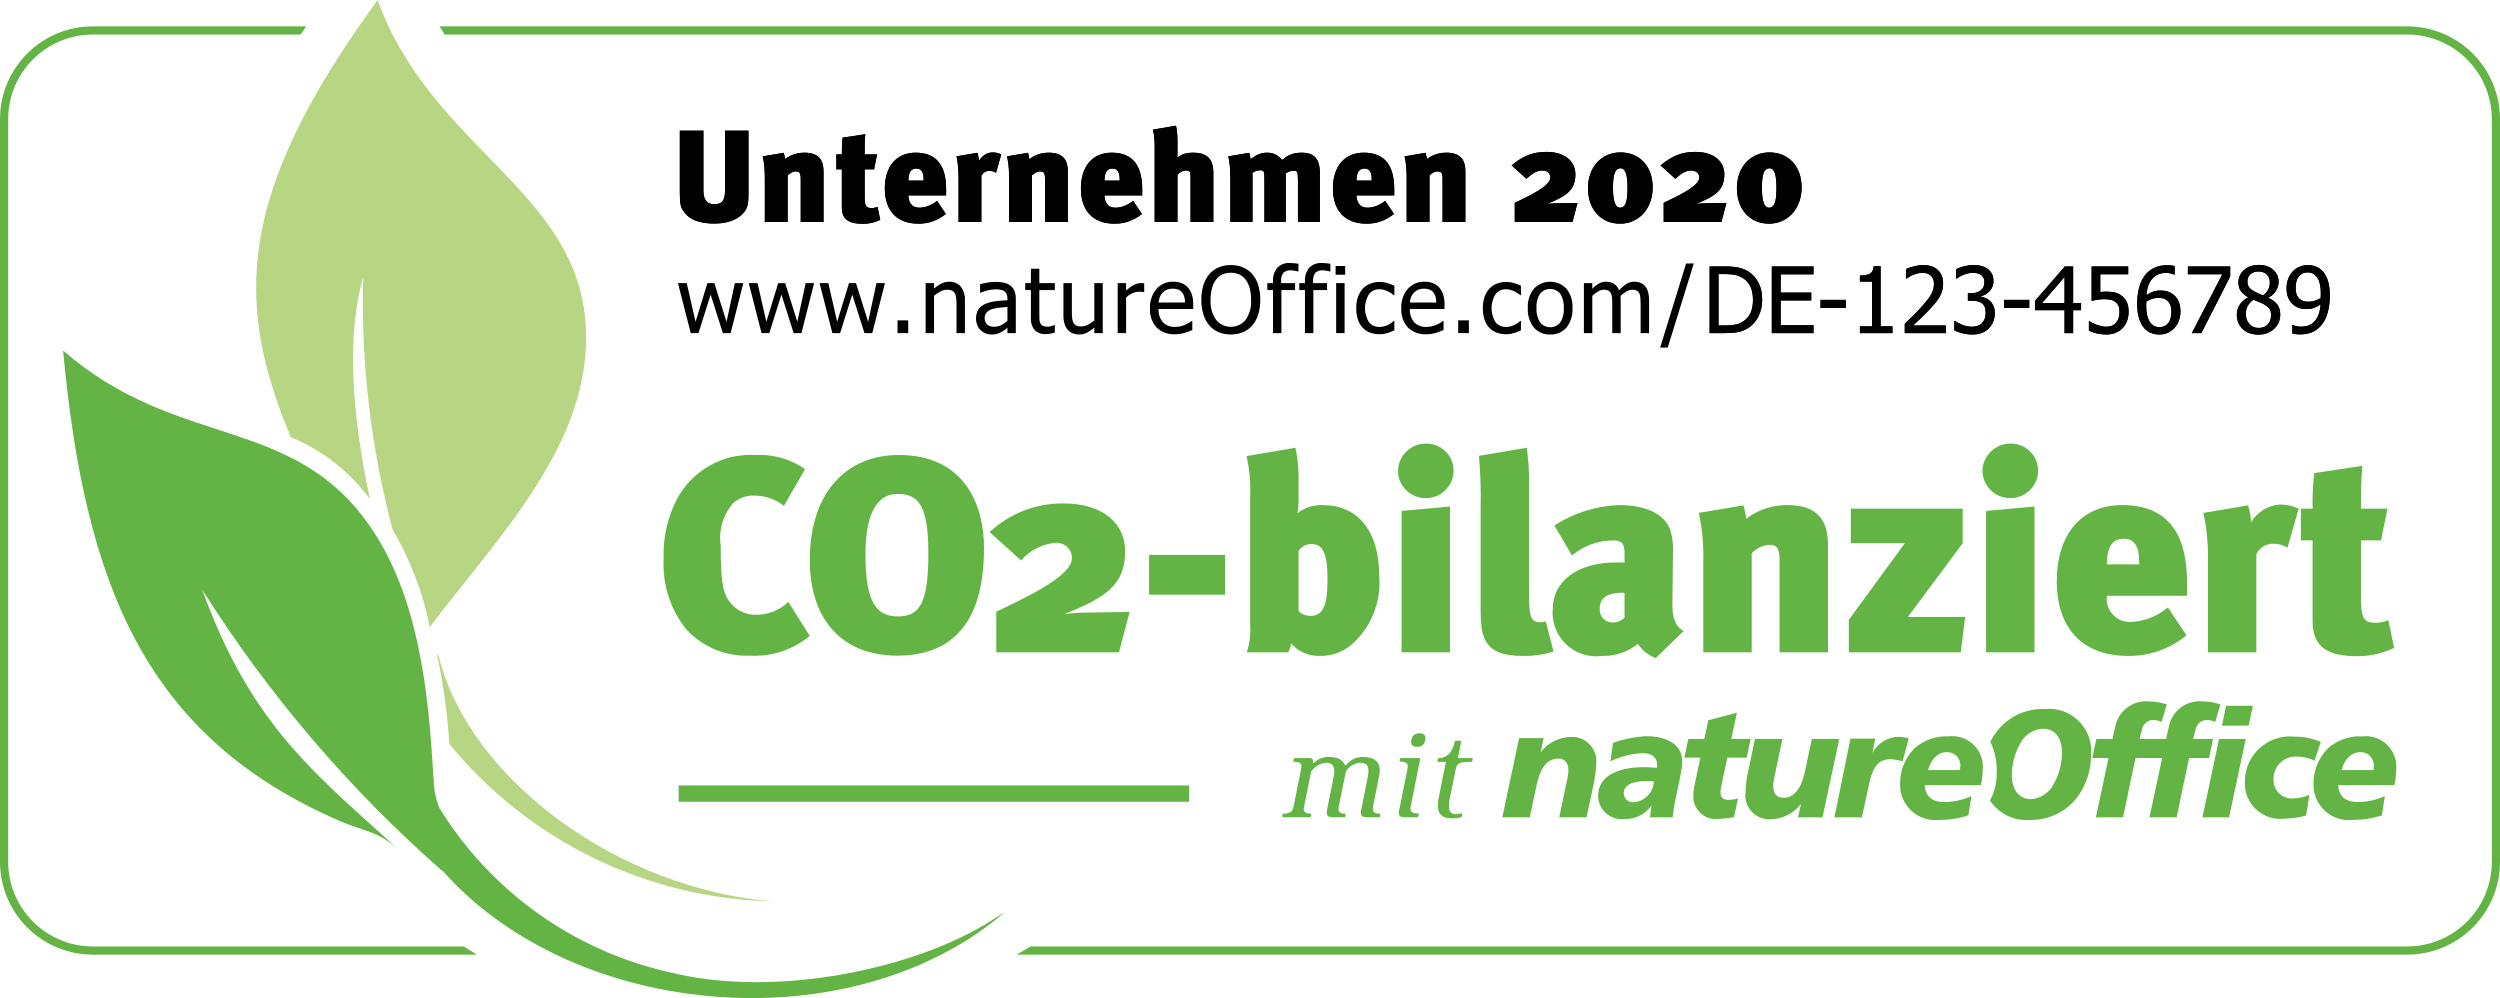 <?xml version="1.0" encoding="UTF-8"?>
<svg width="152.684px" height="60.955px" viewBox="0 0 152.684 60.955" version="1.1" xmlns="http://www.w3.org/2000/svg" xmlns:xlink="http://www.w3.org/1999/xlink">
    <title>Atoms / Media / Label bilanziert</title>
    <defs>
        <path d="M43.615,13.653 C44.719,13.653 45.335,13.221 45.575,12.757 C45.687,12.533 45.711,12.317 45.711,11.837 L45.711,7.981 L44.279,7.981 L44.279,11.645 C44.279,12.189 44.135,12.477 43.623,12.477 C43.119,12.477 42.959,12.133 42.959,11.621 L42.959,7.981 L41.519,7.981 L41.519,11.773 C41.519,12.517 41.575,12.661 41.791,12.957 C42.119,13.421 42.735,13.653 43.615,13.653 Z M48.103,13.557 L48.103,10.709 C48.295,10.541 48.455,10.469 48.559,10.469 C48.759,10.469 48.903,10.469 48.903,10.917 L48.903,13.557 L50.295,13.557 L50.295,10.461 C50.295,9.893 50.103,9.325 49.135,9.325 C48.591,9.325 48.215,9.517 47.943,9.717 C47.935,9.589 47.895,9.429 47.863,9.333 L46.583,9.549 C46.687,9.989 46.711,10.437 46.711,10.933 L46.711,13.557 L48.103,13.557 Z M52.711,13.669 C53.055,13.669 53.407,13.597 53.759,13.429 L53.591,12.629 C53.503,12.677 53.367,12.709 53.239,12.709 C52.887,12.709 52.807,12.581 52.807,12.005 L52.807,10.341 L53.383,10.341 L53.567,9.429 L52.807,9.429 C52.807,9.045 52.807,8.565 52.847,8.197 L51.463,8.405 C51.423,8.677 51.415,9.021 51.415,9.429 L51.079,9.429 L51.079,10.341 L51.415,10.341 L51.415,12.669 C51.415,13.469 51.935,13.669 52.711,13.669 Z M56.087,13.661 C56.703,13.661 57.215,13.493 57.767,13.069 L57.231,12.269 C56.871,12.549 56.503,12.685 56.143,12.685 C55.567,12.685 55.479,12.189 55.479,11.933 L57.783,11.933 L57.783,11.557 C57.783,10.157 57.239,9.325 55.919,9.325 C54.751,9.325 54.039,10.157 54.039,11.517 C54.039,12.853 54.767,13.661 56.087,13.661 Z M56.407,11.029 L55.479,11.029 C55.479,10.477 55.671,10.293 55.967,10.293 C56.287,10.293 56.407,10.541 56.407,10.949 L56.407,11.029 Z M59.935,13.557 L59.935,10.733 C60.031,10.565 60.183,10.437 60.423,10.437 C60.583,10.437 60.687,10.469 60.831,10.549 L61.151,9.429 C60.959,9.349 60.831,9.309 60.631,9.309 C60.191,9.309 59.951,9.597 59.783,9.821 C59.783,9.653 59.735,9.477 59.695,9.333 L58.415,9.549 C58.527,9.997 58.543,10.517 58.543,11.045 L58.543,13.557 L59.935,13.557 Z M63.023,13.557 L63.023,10.709 C63.215,10.541 63.375,10.469 63.479,10.469 C63.679,10.469 63.823,10.469 63.823,10.917 L63.823,13.557 L65.215,13.557 L65.215,10.461 C65.215,9.893 65.023,9.325 64.055,9.325 C63.511,9.325 63.135,9.517 62.863,9.717 C62.855,9.589 62.815,9.429 62.783,9.333 L61.503,9.549 C61.607,9.989 61.631,10.437 61.631,10.933 L61.631,13.557 L63.023,13.557 Z M68.063,13.661 C68.679,13.661 69.191,13.493 69.743,13.069 L69.207,12.269 C68.847,12.549 68.479,12.685 68.119,12.685 C67.543,12.685 67.455,12.189 67.455,11.933 L69.759,11.933 L69.759,11.557 C69.759,10.157 69.215,9.325 67.895,9.325 C66.727,9.325 66.015,10.157 66.015,11.517 C66.015,12.853 66.743,13.661 68.063,13.661 Z M68.383,11.029 L67.455,11.029 C67.455,10.477 67.647,10.293 67.943,10.293 C68.263,10.293 68.383,10.541 68.383,10.949 L68.383,11.029 Z M71.911,13.557 L71.911,10.669 C72.023,10.549 72.223,10.413 72.399,10.413 C72.666,10.413 72.705,10.491 72.711,10.751 L72.711,13.557 L74.103,13.557 L74.103,10.533 C74.103,9.533 73.503,9.325 72.863,9.325 C72.415,9.325 72.111,9.445 71.903,9.637 C71.903,9.567 71.909,9.501 71.911,9.392 L71.911,8.645 C71.911,8.301 71.887,7.965 71.823,7.677 L70.415,7.917 C70.495,8.189 70.519,8.645 70.519,8.941 L70.519,13.557 L71.911,13.557 Z M76.495,13.557 L76.495,10.557 C76.607,10.469 76.815,10.397 76.943,10.397 C77.207,10.397 77.223,10.453 77.223,10.997 L77.223,13.557 L78.527,13.557 L78.527,10.581 C78.671,10.493 78.887,10.421 78.975,10.421 C79.215,10.421 79.271,10.453 79.271,11.005 L79.271,13.557 L80.607,13.557 L80.607,10.549 C80.607,9.517 80.063,9.325 79.487,9.325 C79.007,9.325 78.631,9.477 78.303,9.773 C78.087,9.509 77.815,9.325 77.375,9.325 C77.023,9.325 76.663,9.477 76.375,9.733 C76.367,9.589 76.335,9.477 76.295,9.333 L75.015,9.549 C75.119,9.989 75.143,10.437 75.143,10.933 L75.143,13.557 L76.495,13.557 Z M83.455,13.661 C84.071,13.661 84.583,13.493 85.135,13.069 L84.599,12.269 C84.239,12.549 83.871,12.685 83.511,12.685 C82.935,12.685 82.847,12.189 82.847,11.933 L85.151,11.933 L85.151,11.557 C85.151,10.157 84.607,9.325 83.287,9.325 C82.119,9.325 81.407,10.157 81.407,11.517 C81.407,12.853 82.135,13.661 83.455,13.661 Z M83.775,11.029 L82.847,11.029 C82.847,10.477 83.039,10.293 83.335,10.293 C83.655,10.293 83.775,10.541 83.775,10.949 L83.775,11.029 Z M87.303,13.557 L87.303,10.709 C87.495,10.541 87.655,10.469 87.759,10.469 C87.959,10.469 88.103,10.469 88.103,10.917 L88.103,13.557 L89.495,13.557 L89.495,10.461 C89.495,9.893 89.303,9.325 88.335,9.325 C87.791,9.325 87.415,9.517 87.143,9.717 C87.135,9.589 87.095,9.429 87.063,9.333 L85.783,9.549 C85.887,9.989 85.911,10.437 85.911,10.933 L85.911,13.557 L87.303,13.557 Z" id="path-1"></path>
        <path d="M96.039,13.557 L96.343,12.397 L95.215,12.413 C94.967,12.413 94.639,12.429 94.471,12.461 C95.623,11.989 96.215,11.645 96.215,10.653 C96.215,9.877 95.607,9.277 94.439,9.277 C93.575,9.277 92.975,9.557 92.319,10.101 L93.223,10.917 C93.599,10.581 93.863,10.413 94.191,10.413 C94.455,10.413 94.687,10.557 94.687,10.845 C94.687,11.349 93.487,11.925 92.511,12.389 L92.511,13.557 L96.039,13.557 Z M98.943,13.661 C100.103,13.661 100.935,12.725 100.935,11.445 C100.935,10.173 100.151,9.309 98.967,9.309 C97.807,9.309 96.983,10.213 96.983,11.493 C96.983,12.765 97.759,13.661 98.943,13.661 Z M98.943,12.685 C98.807,12.685 98.511,12.605 98.511,11.525 C98.511,10.853 98.559,10.277 98.975,10.277 C99.111,10.277 99.399,10.333 99.399,11.413 C99.399,12.085 99.359,12.685 98.943,12.685 Z M105.135,13.557 L105.439,12.397 L104.311,12.413 C104.063,12.413 103.735,12.429 103.567,12.461 C104.719,11.989 105.311,11.645 105.311,10.653 C105.311,9.877 104.703,9.277 103.535,9.277 C102.671,9.277 102.071,9.557 101.415,10.101 L102.319,10.917 C102.695,10.581 102.959,10.413 103.287,10.413 C103.551,10.413 103.783,10.557 103.783,10.845 C103.783,11.349 102.583,11.925 101.607,12.389 L101.607,13.557 L105.135,13.557 Z M108.039,13.661 C109.199,13.661 110.031,12.725 110.031,11.445 C110.031,10.173 109.247,9.309 108.063,9.309 C106.903,9.309 106.079,10.213 106.079,11.493 C106.079,12.765 106.855,13.661 108.039,13.661 Z M108.039,12.685 C107.903,12.685 107.607,12.605 107.607,11.525 C107.607,10.853 107.655,10.277 108.071,10.277 C108.207,10.277 108.495,10.333 108.495,11.413 C108.495,12.085 108.455,12.685 108.039,12.685 Z" id="path-2"></path>
        <path d="M105.351,20.344 C105.681,20.344 105.952,20.322 106.164,20.279 C106.377,20.235 106.586,20.148 106.792,20.019 C107.045,19.851 107.247,19.618 107.398,19.319 C107.548,19.02 107.623,18.684 107.623,18.313 C107.623,17.915 107.551,17.573 107.407,17.286 C107.263,16.999 107.06,16.769 106.798,16.595 C106.644,16.495 106.459,16.416 106.241,16.359 C106.023,16.301 105.723,16.273 105.34,16.273 L105.34,16.273 L104.413,16.273 L104.413,20.344 L105.351,20.344 Z M105.367,19.879 L104.955,19.879 L104.955,16.738 L105.367,16.738 C105.612,16.738 105.816,16.757 105.98,16.795 C106.144,16.833 106.298,16.896 106.442,16.984 C106.646,17.108 106.8,17.28 106.904,17.502 C107.008,17.723 107.06,17.991 107.06,18.304 C107.06,18.622 107.013,18.886 106.918,19.099 C106.823,19.311 106.682,19.481 106.494,19.609 C106.345,19.713 106.18,19.784 105.999,19.822 C105.819,19.86 105.608,19.879 105.367,19.879 L105.367,19.879 Z M110.757,20.344 L110.757,19.863 L108.753,19.863 L108.753,18.351 L110.62,18.351 L110.62,17.87 L108.753,17.87 L108.753,16.754 L110.757,16.754 L110.757,16.273 L108.211,16.273 L108.211,20.344 L110.757,20.344 Z M112.728,18.81 L112.728,18.315 L111.186,18.315 L111.186,18.81 L112.728,18.81 Z M115.578,20.344 L115.578,19.929 L114.856,19.929 L114.856,16.259 L114.432,16.259 C114.415,16.48 114.341,16.63 114.209,16.709 C114.077,16.788 113.871,16.828 113.592,16.828 L113.592,16.828 L113.592,17.2 L114.331,17.2 L114.331,19.929 L113.592,19.929 L113.592,20.344 L115.578,20.344 Z M118.842,20.344 L118.842,19.877 L116.841,19.877 C116.967,19.76 117.135,19.601 117.345,19.401 C117.556,19.2 117.747,19.007 117.918,18.821 C118.024,18.708 118.124,18.593 118.219,18.477 C118.314,18.36 118.395,18.242 118.462,18.124 C118.528,18.009 118.579,17.884 118.617,17.749 C118.654,17.614 118.673,17.468 118.673,17.309 C118.673,16.964 118.565,16.691 118.35,16.49 C118.135,16.289 117.838,16.188 117.459,16.188 C117.278,16.188 117.087,16.215 116.886,16.269 C116.685,16.322 116.527,16.377 116.414,16.434 L116.414,16.434 L116.414,17.014 L116.444,17.014 C116.488,16.983 116.546,16.945 116.617,16.902 C116.688,16.858 116.762,16.82 116.838,16.789 C116.929,16.753 117.025,16.722 117.124,16.698 C117.223,16.673 117.321,16.661 117.418,16.661 C117.518,16.661 117.61,16.675 117.694,16.702 C117.778,16.729 117.852,16.77 117.915,16.825 C117.977,16.882 118.026,16.953 118.062,17.038 C118.097,17.124 118.115,17.223 118.115,17.336 C118.115,17.555 118.059,17.767 117.946,17.972 C117.833,18.177 117.621,18.45 117.311,18.791 C117.158,18.961 117.001,19.124 116.841,19.28 C116.68,19.437 116.51,19.601 116.33,19.773 L116.33,19.773 L116.33,20.344 L118.842,20.344 Z M120.467,20.429 C120.68,20.429 120.87,20.397 121.038,20.333 C121.206,20.269 121.349,20.176 121.467,20.052 C121.582,19.933 121.671,19.797 121.734,19.643 C121.797,19.489 121.828,19.32 121.828,19.136 C121.828,18.959 121.802,18.809 121.749,18.686 C121.696,18.563 121.628,18.462 121.544,18.384 C121.46,18.305 121.369,18.246 121.272,18.206 C121.174,18.166 121.083,18.138 120.997,18.121 L120.997,18.121 L120.997,18.083 C121.203,18.037 121.38,17.93 121.528,17.76 C121.675,17.591 121.749,17.394 121.749,17.17 C121.749,17.004 121.719,16.859 121.657,16.735 C121.596,16.611 121.506,16.505 121.385,16.418 C121.274,16.339 121.15,16.281 121.012,16.244 C120.875,16.207 120.714,16.188 120.53,16.188 C120.345,16.188 120.152,16.214 119.948,16.266 C119.745,16.318 119.584,16.376 119.466,16.439 L119.466,16.439 L119.466,17.016 L119.499,17.016 C119.55,16.982 119.608,16.944 119.672,16.904 C119.737,16.864 119.813,16.826 119.901,16.789 C119.995,16.751 120.092,16.72 120.19,16.697 C120.289,16.673 120.387,16.661 120.486,16.661 C120.581,16.661 120.67,16.67 120.754,16.688 C120.838,16.707 120.914,16.739 120.983,16.787 C121.045,16.83 121.096,16.889 121.137,16.963 C121.177,17.037 121.197,17.125 121.197,17.227 C121.197,17.449 121.12,17.619 120.966,17.736 C120.812,17.852 120.612,17.911 120.365,17.911 L120.365,17.911 L120.185,17.911 L120.185,18.364 L120.417,18.364 C120.54,18.364 120.653,18.375 120.758,18.396 C120.863,18.417 120.953,18.455 121.03,18.509 C121.106,18.564 121.166,18.639 121.209,18.734 C121.252,18.828 121.273,18.95 121.273,19.097 C121.273,19.245 121.254,19.367 121.216,19.464 C121.178,19.56 121.122,19.649 121.049,19.729 C120.974,19.809 120.881,19.867 120.769,19.903 C120.657,19.938 120.545,19.956 120.434,19.956 C120.241,19.956 120.047,19.918 119.854,19.841 C119.661,19.764 119.507,19.684 119.392,19.6 L119.392,19.6 L119.354,19.6 L119.354,20.177 C119.49,20.247 119.659,20.306 119.86,20.355 C120.06,20.404 120.262,20.429 120.467,20.429 Z M123.934,18.81 L123.934,18.315 L122.392,18.315 L122.392,18.81 L123.934,18.81 Z M126.614,20.344 L126.614,18.944 L127.098,18.944 L127.098,18.507 L126.614,18.507 L126.614,16.273 L126.11,16.273 L124.289,18.37 L124.289,18.944 L126.089,18.944 L126.089,20.344 L126.614,20.344 Z M126.089,18.507 L124.716,18.507 L126.089,16.915 L126.089,18.507 Z M128.642,20.429 C128.854,20.429 129.045,20.393 129.215,20.322 C129.386,20.251 129.528,20.154 129.643,20.03 C129.756,19.908 129.844,19.763 129.907,19.595 C129.97,19.427 130.001,19.245 130.001,19.048 C130.001,18.802 129.965,18.602 129.893,18.449 C129.821,18.296 129.718,18.169 129.583,18.066 C129.45,17.966 129.311,17.899 129.167,17.864 C129.023,17.829 128.848,17.812 128.64,17.812 C128.587,17.812 128.528,17.814 128.465,17.818 C128.401,17.821 128.336,17.827 128.271,17.834 L128.271,17.834 L128.271,16.751 L129.977,16.751 L129.977,16.273 L127.743,16.273 L127.743,18.37 C127.832,18.35 127.952,18.328 128.101,18.306 C128.25,18.283 128.399,18.272 128.547,18.272 C128.687,18.272 128.814,18.286 128.928,18.314 C129.042,18.342 129.138,18.391 129.217,18.46 C129.291,18.52 129.348,18.597 129.388,18.69 C129.427,18.783 129.446,18.901 129.446,19.045 C129.446,19.191 129.429,19.318 129.393,19.425 C129.357,19.533 129.306,19.627 129.239,19.707 C129.164,19.795 129.074,19.858 128.971,19.897 C128.867,19.936 128.76,19.956 128.651,19.956 C128.539,19.956 128.439,19.945 128.35,19.924 C128.261,19.903 128.162,19.874 128.055,19.836 C127.96,19.801 127.873,19.764 127.795,19.725 C127.716,19.686 127.656,19.651 127.614,19.62 L127.614,19.62 L127.576,19.62 L127.576,20.197 C127.715,20.266 127.878,20.322 128.067,20.365 C128.256,20.408 128.447,20.429 128.642,20.429 Z M131.874,20.429 C132.057,20.429 132.224,20.397 132.375,20.332 C132.526,20.267 132.663,20.172 132.785,20.046 C132.902,19.928 132.995,19.78 133.064,19.603 C133.133,19.426 133.168,19.233 133.168,19.023 C133.168,18.79 133.131,18.587 133.058,18.414 C132.986,18.241 132.874,18.097 132.725,17.984 C132.595,17.888 132.471,17.824 132.352,17.792 C132.232,17.76 132.093,17.744 131.935,17.744 C131.772,17.744 131.623,17.768 131.486,17.818 C131.349,17.867 131.216,17.937 131.087,18.028 C131.125,17.578 131.249,17.238 131.457,17.01 C131.666,16.781 131.94,16.666 132.279,16.666 C132.385,16.666 132.484,16.678 132.577,16.701 C132.67,16.723 132.741,16.748 132.79,16.776 L132.79,16.776 L132.815,16.776 L132.815,16.254 C132.755,16.233 132.686,16.219 132.607,16.21 C132.529,16.201 132.444,16.196 132.353,16.196 C132.047,16.196 131.777,16.254 131.544,16.37 C131.31,16.486 131.12,16.646 130.972,16.852 C130.821,17.064 130.709,17.312 130.636,17.597 C130.563,17.883 130.526,18.202 130.526,18.556 C130.526,18.917 130.566,19.221 130.645,19.468 C130.725,19.715 130.834,19.912 130.975,20.06 C131.09,20.182 131.222,20.274 131.373,20.336 C131.523,20.398 131.69,20.429 131.874,20.429 Z M131.877,19.983 C131.781,19.983 131.691,19.966 131.608,19.931 C131.525,19.897 131.444,19.836 131.366,19.751 C131.284,19.661 131.215,19.53 131.159,19.357 C131.104,19.184 131.076,18.956 131.076,18.673 C131.076,18.617 131.077,18.57 131.079,18.533 C131.081,18.495 131.083,18.457 131.087,18.416 C131.204,18.344 131.322,18.288 131.442,18.25 C131.563,18.211 131.687,18.192 131.814,18.192 C131.909,18.192 132.002,18.201 132.092,18.22 C132.182,18.238 132.263,18.276 132.334,18.334 C132.432,18.415 132.503,18.511 132.547,18.624 C132.591,18.737 132.613,18.878 132.613,19.045 C132.613,19.357 132.545,19.591 132.409,19.748 C132.273,19.905 132.096,19.983 131.877,19.983 Z M134.445,20.344 L136.206,16.882 L136.206,16.273 L133.622,16.273 L133.622,16.751 L135.727,16.751 L133.862,20.344 L134.445,20.344 Z M137.937,20.437 C138.316,20.437 138.632,20.32 138.884,20.084 C139.137,19.849 139.263,19.558 139.263,19.209 C139.263,18.96 139.202,18.755 139.08,18.597 C138.957,18.438 138.778,18.303 138.541,18.192 L138.541,18.192 L138.541,18.176 C138.741,18.076 138.895,17.936 139.002,17.757 C139.108,17.579 139.162,17.398 139.162,17.216 C139.162,16.913 139.05,16.665 138.827,16.471 C138.603,16.277 138.307,16.18 137.937,16.18 C137.581,16.18 137.288,16.282 137.056,16.486 C136.825,16.69 136.709,16.945 136.709,17.252 C136.709,17.459 136.757,17.633 136.854,17.771 C136.95,17.91 137.099,18.037 137.299,18.154 L137.299,18.154 L137.299,18.17 C137.075,18.28 136.904,18.427 136.787,18.612 C136.669,18.797 136.61,19 136.61,19.22 C136.61,19.388 136.64,19.547 136.699,19.697 C136.759,19.848 136.846,19.978 136.96,20.087 C137.077,20.2 137.218,20.287 137.384,20.347 C137.55,20.407 137.734,20.437 137.937,20.437 Z M138.218,18.039 C138.123,18.008 138.018,17.965 137.902,17.911 C137.787,17.856 137.701,17.813 137.644,17.782 C137.515,17.707 137.417,17.623 137.353,17.53 C137.288,17.438 137.256,17.324 137.256,17.189 C137.256,17.003 137.319,16.855 137.446,16.746 C137.572,16.636 137.735,16.582 137.934,16.582 C138.151,16.582 138.32,16.643 138.442,16.765 C138.565,16.887 138.626,17.039 138.626,17.222 C138.626,17.387 138.597,17.535 138.541,17.663 C138.484,17.792 138.377,17.917 138.218,18.039 Z M137.942,20.03 C137.718,20.03 137.531,19.949 137.383,19.789 C137.234,19.629 137.16,19.425 137.16,19.179 C137.16,18.992 137.2,18.824 137.28,18.678 C137.361,18.531 137.476,18.407 137.628,18.307 C137.757,18.362 137.873,18.409 137.976,18.449 C138.079,18.489 138.162,18.527 138.224,18.561 C138.411,18.663 138.538,18.764 138.604,18.862 C138.669,18.961 138.702,19.094 138.702,19.261 C138.702,19.498 138.633,19.686 138.494,19.823 C138.356,19.961 138.172,20.03 137.942,20.03 Z M140.463,20.423 C140.786,20.423 141.057,20.368 141.277,20.257 C141.496,20.145 141.684,19.984 141.841,19.773 C141.989,19.574 142.101,19.324 142.176,19.022 C142.252,18.72 142.29,18.401 142.29,18.064 C142.29,17.694 142.251,17.387 142.173,17.145 C142.096,16.902 141.987,16.707 141.847,16.557 C141.736,16.439 141.604,16.348 141.452,16.285 C141.299,16.222 141.129,16.191 140.942,16.191 C140.774,16.191 140.609,16.224 140.445,16.292 C140.282,16.359 140.144,16.453 140.031,16.573 C139.913,16.699 139.819,16.849 139.751,17.022 C139.682,17.195 139.648,17.386 139.648,17.596 C139.648,17.837 139.686,18.042 139.76,18.213 C139.835,18.383 139.945,18.524 140.091,18.635 C140.217,18.73 140.342,18.794 140.466,18.827 C140.59,18.859 140.727,18.876 140.879,18.876 C141.034,18.876 141.177,18.853 141.309,18.807 C141.442,18.762 141.581,18.69 141.726,18.591 C141.699,19.029 141.583,19.365 141.379,19.6 C141.175,19.836 140.894,19.953 140.537,19.953 C140.437,19.953 140.338,19.941 140.242,19.918 C140.145,19.894 140.074,19.869 140.028,19.844 L140.028,19.844 L140.001,19.844 L140.001,20.366 C140.072,20.388 140.149,20.403 140.231,20.411 C140.313,20.419 140.39,20.423 140.463,20.423 Z M140.999,18.427 C140.899,18.427 140.805,18.418 140.717,18.399 C140.63,18.38 140.552,18.342 140.482,18.285 C140.384,18.205 140.313,18.109 140.269,17.998 C140.225,17.887 140.203,17.746 140.203,17.574 C140.203,17.27 140.27,17.037 140.403,16.877 C140.536,16.717 140.715,16.636 140.939,16.636 C141.037,16.636 141.128,16.653 141.21,16.686 C141.292,16.718 141.373,16.779 141.453,16.866 C141.542,16.961 141.612,17.095 141.664,17.269 C141.715,17.443 141.74,17.669 141.74,17.946 C141.74,18.001 141.739,18.05 141.736,18.095 C141.733,18.14 141.731,18.176 141.729,18.203 C141.629,18.271 141.511,18.325 141.376,18.366 C141.242,18.407 141.116,18.427 140.999,18.427 Z" id="path-3"></path>
    </defs>
    <g id="Atoms-/-Media-/-Label-bilanziert" stroke="none" stroke-width="1" fill="none" fill-rule="evenodd">
        <path d="M5.669,57.803 C2.816,57.8 0.503,55.488 0.5,52.634 L0.5,7.28 C0.503,4.426 2.816,2.114 5.669,2.11 L18.365,2.11 L18.702,1.61 L5.669,1.61 C2.538,1.61 2.84217094e-14,4.149 2.84217094e-14,7.28 L2.84217094e-14,52.634 C2.84217094e-14,54.138 0.597,55.58 1.66,56.643 C2.724,57.706 4.166,58.303 5.669,58.303 L29.125,58.303 L28.321,57.803 L5.669,57.803 Z M147.014,1.61 L26.847,1.61 L27.15,2.11 L147.014,2.11 C149.868,2.113 152.181,4.426 152.185,7.28 L152.185,52.634 C152.181,55.488 149.868,57.8 147.014,57.803 L62.928,57.803 L62.096,58.303 L147.014,58.303 C148.518,58.303 149.96,57.706 151.023,56.643 C152.086,55.58 152.684,54.138 152.684,52.634 L152.684,7.28 C152.684,5.776 152.086,4.334 151.023,3.271 C149.96,2.208 148.518,1.61 147.014,1.61 Z" id="Shape" fill="#64B445" fill-rule="nonzero"></path>
        <rect id="Rectangle" fill="#64B445" fill-rule="nonzero" x="41.447" y="47.967" width="31.181" height="1"></rect>
        <path d="M23.061,0 C14.391,11.9 14.328,18.471 17.761,26.704 C19.692,27.496 21.365,28.807 22.595,30.493 C21.482,25.264 21.15,20.497 22.18,16.935 C22.038,22.136 22.646,27.331 23.985,32.358 C25.066,34.195 25.832,36.201 26.249,38.291 C30.544,32.653 36.14,27.007 35.779,19.98 C35.352,11.634 26.364,9.106 23.061,0 Z M26.803,40.119 C26.764,40.049 26.718,39.984 26.68,39.914 C27.072,41.734 27.327,43.58 27.443,45.438 C32.299,51.362 39.498,54.872 47.156,55.049 C37.922,54.285 28.743,47.747 26.803,40.119 Z" id="Shape" fill="#B8D584"></path>
        <path d="M60.605,56.185 C55.99,59.162 47.351,61.022 40.799,59.357 C34.993,58.026 29.964,54.421 26.839,49.35 C26.596,48.759 26.477,48.124 26.488,47.485 L26.468,47.464 C26.174,42.115 25.53,36.349 22.568,32.1 C17.832,25.305 10.809,27.47 3.851,21.408 C5.178,35.573 8.776,44.979 20.793,50.159 C22.267,50.795 23.067,50.729 24.367,51.923 C19.528,47.453 15.401,44.497 12.359,36.029 C16.384,42.409 21.306,48.178 26.973,53.159 L27.016,53.16 C30.615,57.267 36.506,60.228 43.37,60.841 C50.525,61.479 57.081,59.41 61.346,55.725 C61.099,55.876 60.852,56.026 60.605,56.185 Z" id="Path" fill="#64B445"></path>
        <g id="Logo_nO" transform="translate(91.752, 42.826)" fill="#64B445">
            <path d="M5.553,5.181 C5.655,4.747 5.714,4.304 5.73,3.858 C5.791,3.417 5.65,2.973 5.346,2.648 C5.043,2.322 4.609,2.151 4.165,2.181 C3.448,2.205 2.779,2.546 2.339,3.113 L2.526,2.256 L1.026,2.256 L0,7.09 L1.678,7.09 L2.106,5.069 C2.33,4.026 2.768,3.504 3.429,3.504 C3.802,3.504 4.035,3.756 4.035,4.212 C4.032,4.372 4.014,4.531 3.979,4.687 L3.476,7.09 L5.143,7.09 L5.553,5.181 L5.553,5.181 Z M10.882,4.519 C10.942,4.237 10.976,3.95 10.984,3.662 C10.984,2.74 10.202,2.135 8.758,2.135 C8.077,2.177 7.405,2.313 6.761,2.539 L6.597,3.672 C7.205,3.383 7.863,3.212 8.535,3.168 C9.14,3.168 9.457,3.429 9.457,3.914 C9.458,3.967 9.455,4.02 9.448,4.072 C9.191,4.044 8.933,4.028 8.675,4.026 C6.84,4.026 5.852,4.696 5.852,5.767 C5.85,6.178 6.024,6.57 6.331,6.843 C6.637,7.116 7.047,7.244 7.454,7.194 C8.114,7.225 8.742,6.91 9.112,6.364 L9.019,7.09 L10.407,7.09 C10.444,6.682 10.51,6.278 10.603,5.879 L10.882,4.519 L10.882,4.519 Z M9.252,4.901 C9.226,5.572 8.701,6.117 8.032,6.168 C7.877,6.186 7.721,6.138 7.604,6.034 C7.487,5.931 7.419,5.784 7.417,5.628 C7.417,5.143 7.883,4.883 8.777,4.883 C8.936,4.88 9.094,4.886 9.252,4.901 L9.252,4.901 Z M14.33,0.7 L12.579,1.166 L12.337,2.302 L11.359,2.302 L11.117,3.448 L12.094,3.448 L11.713,5.255 C11.682,5.412 11.667,5.571 11.666,5.73 C11.639,6.144 11.799,6.548 12.102,6.83 C12.406,7.112 12.82,7.242 13.231,7.185 C13.541,7.175 13.849,7.14 14.153,7.081 L14.395,5.935 C14.217,5.99 14.032,6.021 13.846,6.028 C13.473,6.028 13.324,5.879 13.324,5.534 C13.332,5.393 13.354,5.253 13.389,5.115 L13.743,3.448 L14.926,3.448 L15.168,2.302 L13.985,2.302 L14.33,0.7 L14.33,0.7 Z M15.43,2.302 L15.03,4.212 C14.927,4.649 14.868,5.095 14.853,5.544 C14.792,5.984 14.934,6.427 15.237,6.751 C15.541,7.075 15.975,7.245 16.417,7.213 C17.134,7.188 17.803,6.846 18.243,6.28 L18.057,7.092 L19.556,7.092 L20.581,2.302 L18.905,2.302 L18.476,4.323 C18.253,5.367 17.787,5.898 17.181,5.898 C16.772,5.898 16.548,5.646 16.548,5.181 C16.549,5.021 16.568,4.861 16.604,4.705 L17.107,2.302 L15.43,2.302 Z M24.821,2.274 C24.615,2.21 24.402,2.176 24.187,2.172 C23.52,2.192 22.915,2.569 22.604,3.159 L22.781,2.284 L21.262,2.284 L20.283,7.09 L21.961,7.09 L22.408,5.022 C22.632,4.016 22.958,3.541 23.721,3.541 C23.968,3.553 24.212,3.597 24.448,3.672 L24.821,2.274 L24.821,2.274 Z M27.952,4.203 L26.005,4.203 C26.191,3.513 26.62,3.113 27.132,3.113 C27.363,3.099 27.589,3.187 27.75,3.354 C27.911,3.52 27.991,3.748 27.97,3.979 C27.969,4.054 27.962,4.128 27.952,4.203 L27.952,4.203 Z M29.228,5.125 C29.298,4.825 29.335,4.519 29.34,4.212 C29.404,3.648 29.208,3.085 28.807,2.683 C28.407,2.281 27.845,2.082 27.281,2.144 C26.498,2.102 25.73,2.373 25.148,2.898 C24.602,3.464 24.295,4.218 24.291,5.004 C24.262,5.636 24.511,6.25 24.974,6.682 C25.436,7.114 26.065,7.322 26.694,7.25 C27.294,7.25 27.891,7.158 28.464,6.978 L28.65,5.795 C28.137,6.027 27.583,6.15 27.02,6.159 C26.247,6.159 25.856,5.833 25.791,5.125 L29.228,5.125 Z" id="Shape"></path>
            <path d="M33.11,0.477 C31.911,0.434 30.773,1.007 30.092,1.995 C29.984,2.145 29.888,2.305 29.806,2.471 C30.098,3.09 30.23,3.771 30.19,4.454 C30.192,5.018 30.05,5.574 29.777,6.069 C30.323,6.877 31.262,7.328 32.235,7.25 C33.387,7.275 34.479,6.736 35.159,5.805 C35.685,5.058 35.965,4.166 35.961,3.252 C36.023,2.485 35.74,1.731 35.189,1.194 C34.637,0.657 33.875,0.394 33.11,0.477 L33.11,0.477 Z M34.181,3.159 C34.179,3.826 34.002,4.481 33.669,5.059 C33.408,5.592 32.882,5.944 32.29,5.982 C31.583,5.982 31.117,5.441 31.117,4.51 C31.121,3.837 31.297,3.176 31.629,2.591 C31.888,2.063 32.411,1.714 32.998,1.678 C33.744,1.678 34.181,2.209 34.181,3.159 L34.181,3.159 Z M38.673,3.467 L37.909,7.09 L36.251,7.09 L37.024,3.467 L36.027,3.467 L36.279,2.302 L37.266,2.302 L37.433,1.548 C37.628,0.574 38.532,-0.093 39.52,0.011 C39.882,0.014 40.241,0.077 40.582,0.197 L40.265,1.268 C40.115,1.193 39.949,1.152 39.781,1.147 C39.455,1.136 39.165,1.353 39.083,1.669 L38.924,2.302 L40.54,2.302 L40.707,1.548 C40.9,0.573 41.805,-0.094 42.794,0.011 C43.156,0.014 43.515,0.077 43.856,0.197 L43.539,1.268 C43.389,1.193 43.223,1.152 43.055,1.147 C42.729,1.137 42.439,1.353 42.356,1.669 L42.198,2.302 L43.408,2.302 L43.167,3.466 L41.946,3.466 L41.183,7.09 L39.525,7.09 L40.298,3.466 L38.673,3.467 Z M44.202,0.281 L43.951,1.492 L45.581,1.492 L45.841,0.281 L44.202,0.281 Z M43.774,2.302 L42.758,7.09 L44.388,7.09 L45.404,2.302 L43.774,2.302 Z M49.988,2.479 C49.48,2.271 48.936,2.163 48.386,2.163 C47.603,2.083 46.823,2.342 46.243,2.874 C45.663,3.406 45.338,4.16 45.35,4.948 C45.327,5.571 45.575,6.174 46.03,6.601 C46.486,7.029 47.103,7.238 47.724,7.176 C48.187,7.169 48.648,7.103 49.094,6.978 L49.289,5.711 C48.992,5.853 48.668,5.929 48.339,5.935 C48.013,5.969 47.688,5.859 47.45,5.633 C47.212,5.407 47.084,5.089 47.101,4.761 C47.092,4.375 47.249,4.003 47.532,3.74 C47.815,3.476 48.197,3.347 48.582,3.383 C48.938,3.39 49.288,3.476 49.606,3.634 L49.988,2.479 L49.988,2.479 Z M53.203,4.203 L51.256,4.203 C51.443,3.513 51.871,3.113 52.383,3.113 C52.615,3.099 52.84,3.187 53.001,3.354 C53.162,3.52 53.243,3.748 53.222,3.979 C53.22,4.054 53.214,4.128 53.203,4.203 L53.203,4.203 Z M54.479,5.125 C54.549,4.825 54.587,4.519 54.591,4.212 C54.655,3.648 54.459,3.085 54.059,2.683 C53.659,2.281 53.097,2.082 52.533,2.144 C51.75,2.102 50.982,2.373 50.4,2.898 C49.854,3.463 49.546,4.218 49.542,5.003 C49.513,5.636 49.762,6.249 50.225,6.682 C50.687,7.114 51.316,7.322 51.945,7.25 C52.546,7.25 53.143,7.158 53.715,6.978 L53.902,5.795 C53.389,6.027 52.834,6.15 52.272,6.158 C51.499,6.158 51.107,5.833 51.042,5.125 L54.479,5.125 Z" id="Shape"></path>
        </g>
        <path d="M78.348,49.912 C78.317,49.912 78.302,49.867 78.317,49.799 C78.332,49.738 78.355,49.693 78.385,49.693 C78.884,49.693 78.96,49.481 79.005,49.254 L79.466,46.948 C79.512,46.721 79.512,46.525 79.02,46.525 C78.99,46.525 78.99,46.464 78.998,46.412 C79.005,46.358 79.028,46.298 79.066,46.298 L79.95,46.298 C80.109,46.298 80.207,46.343 80.185,46.555 C80.177,46.6 80.215,46.623 80.261,46.578 C80.486,46.355 80.79,46.231 81.107,46.23 C81.758,46.23 82,46.419 82.12,46.699 C82.143,46.736 82.196,46.744 82.242,46.699 C82.473,46.408 82.822,46.236 83.194,46.23 C83.867,46.23 84.419,46.457 84.23,47.379 L83.859,49.254 C83.814,49.489 83.822,49.693 84.275,49.693 C84.313,49.693 84.305,49.746 84.298,49.791 C84.298,49.844 84.275,49.912 84.238,49.912 L83.474,49.912 C83.202,49.912 83.065,49.799 83.118,49.519 L83.534,47.47 C83.678,46.729 83.451,46.585 83.058,46.585 C82.702,46.616 82.382,46.816 82.196,47.122 L81.765,49.254 C81.72,49.511 81.743,49.693 82.158,49.693 C82.196,49.693 82.189,49.731 82.174,49.799 C82.158,49.874 82.158,49.912 82.12,49.912 L81.364,49.912 C81.107,49.912 80.986,49.783 81.039,49.496 L81.447,47.47 C81.599,46.729 81.334,46.585 80.971,46.585 C80.6,46.621 80.267,46.828 80.071,47.145 L79.648,49.254 C79.603,49.473 79.603,49.693 80.049,49.693 C80.087,49.693 80.087,49.738 80.071,49.799 C80.064,49.859 80.041,49.912 80.011,49.912 L78.348,49.912 Z" id="Path" fill="#64B445" fill-rule="nonzero"></path>
        <path d="M85.727,49.912 C85.493,49.912 85.395,49.776 85.44,49.534 L85.962,46.948 C86.007,46.706 85.985,46.517 85.508,46.517 C85.478,46.517 85.478,46.472 85.486,46.412 C85.501,46.343 85.516,46.298 85.546,46.298 L86.748,46.298 L86.159,49.254 C86.113,49.481 86.128,49.685 86.62,49.685 C86.65,49.685 86.65,49.746 86.635,49.799 C86.62,49.852 86.605,49.912 86.575,49.912 L85.727,49.912 Z M86.536,45.61 C86.242,45.61 86.143,45.474 86.196,45.194 C86.224,44.942 86.45,44.759 86.703,44.786 C86.99,44.786 87.096,44.922 87.043,45.202 C87.031,45.324 86.971,45.436 86.876,45.512 C86.78,45.589 86.658,45.624 86.536,45.61 L86.536,45.61 Z" id="Shape" fill="#64B445" fill-rule="nonzero"></path>
        <path d="M87.822,46.532 C87.791,46.532 87.791,46.464 87.799,46.419 C87.806,46.373 87.837,46.298 87.867,46.298 C88.313,46.298 88.706,46.018 88.85,45.27 C88.857,45.232 88.994,45.24 89.054,45.24 C89.114,45.24 89.251,45.232 89.243,45.27 L89.039,46.298 L89.916,46.298 C89.954,46.298 89.939,46.366 89.939,46.396 C89.939,46.449 89.909,46.532 89.871,46.532 L89.621,46.532 C89.009,46.532 88.956,46.744 88.911,46.971 L88.555,48.71 C88.381,49.565 88.6,49.723 88.896,49.723 C89.026,49.72 89.155,49.702 89.281,49.67 C89.304,49.663 89.304,49.738 89.296,49.791 C89.288,49.844 89.266,49.905 89.236,49.912 C89.078,49.958 88.915,49.981 88.752,49.98 C88.177,49.98 87.64,49.844 87.867,48.71 L88.306,46.532 L87.822,46.532 Z" id="Path" fill="#64B445" fill-rule="nonzero"></path>
        <path d="M45.768,40.043 C44.298,40.098 42.879,39.501 41.892,38.411 C40.934,37.202 40.451,35.685 40.532,34.144 C40.48,32.87 40.761,31.605 41.348,30.473 C42.287,28.72 44.157,27.672 46.142,27.787 C47.218,27.732 48.283,28.037 49.167,28.654 L47.875,30.898 C47.374,30.494 46.751,30.273 46.108,30.269 C45.622,30.237 45.144,30.402 44.782,30.727 C44.155,31.439 43.875,32.391 44.017,33.329 C44.017,35.283 44.102,36.218 44.595,36.796 C44.958,37.264 45.516,37.539 46.108,37.544 C46.865,37.571 47.602,37.289 48.147,36.762 L49.456,38.836 C48.425,39.693 47.106,40.124 45.768,40.043 Z" id="Path" fill="#64B445" fill-rule="nonzero"></path>
        <path d="M54.795,40.043 C51.361,40.043 49.457,37.765 49.457,34.212 C49.457,29.997 51.769,27.787 54.896,27.787 C58.925,27.787 60.098,30.864 60.098,33.464 C60.098,36.864 59.027,40.043 54.795,40.043 Z M54.811,30.167 C53.435,30.167 52.857,31.612 52.857,33.872 C52.857,36.898 53.588,37.646 54.845,37.646 C56.137,37.646 56.698,36.881 56.698,33.838 C56.698,30.881 56.12,30.167 54.811,30.167 L54.811,30.167 Z" id="Shape" fill="#64B445" fill-rule="nonzero"></path>
        <path d="M68.343,39.839 L60.847,39.839 L60.847,37.357 C62.921,36.371 65.47,35.147 65.47,34.077 C65.466,33.81 65.349,33.558 65.148,33.383 C64.947,33.208 64.681,33.126 64.417,33.159 C63.619,33.237 62.882,33.621 62.36,34.229 L60.439,32.496 C61.661,31.357 63.273,30.73 64.944,30.745 C67.425,30.745 68.717,32.019 68.717,33.668 C68.717,35.776 67.459,36.507 65.011,37.51 C65.535,37.436 66.064,37.402 66.593,37.408 L68.989,37.374 L68.343,39.839 Z" id="Path" fill="#64B445" fill-rule="nonzero"></path>
        <polygon id="Path" fill="#64B445" fill-rule="nonzero" points="70.18 36.32 70.18 33.89 74.82 33.89 74.82 36.32"></polygon>
        <path d="M82.538,39.38 C81.991,39.837 81.296,40.079 80.583,40.06 C79.92,40.076 79.285,39.795 78.849,39.295 C78.829,39.486 78.771,39.67 78.679,39.839 L76.147,39.839 C76.324,39.297 76.393,38.725 76.351,38.156 L76.351,30.286 C76.384,29.469 76.309,28.652 76.13,27.855 L79.121,27.345 C79.235,27.899 79.298,28.462 79.308,29.028 L79.308,30.371 C79.319,30.695 79.296,31.02 79.24,31.34 C79.683,31 80.23,30.825 80.787,30.847 C82.827,30.847 84.238,32.291 84.238,35.232 C84.352,36.805 83.723,38.34 82.538,39.38 L82.538,39.38 Z M80.073,33.227 C79.763,33.228 79.474,33.388 79.308,33.651 L79.308,37.323 C79.503,37.514 79.767,37.618 80.039,37.612 C80.787,37.612 81.076,37.017 81.076,35.385 C81.076,33.651 80.736,33.227 80.073,33.227 Z" id="Shape" fill="#64B445" fill-rule="nonzero"></path>
        <path d="M87.061,30.422 C86.138,30.422 85.387,29.679 85.378,28.756 C85.4,27.818 86.174,27.075 87.112,27.09 C87.554,27.088 87.979,27.263 88.292,27.576 C88.605,27.888 88.78,28.313 88.778,28.756 C88.771,29.204 88.586,29.632 88.264,29.945 C87.942,30.257 87.509,30.429 87.061,30.422 Z M85.599,39.839 L85.599,31.204 L88.556,30.932 L88.556,39.839 L85.599,39.839 Z" id="Shape" fill="#64B445" fill-rule="nonzero"></path>
        <path d="M92.976,40.06 C90.477,40.06 90.426,38.768 90.426,37.017 L90.426,31.034 C90.453,29.967 90.419,28.9 90.324,27.838 L93.248,27.345 C93.348,28.072 93.394,28.805 93.384,29.538 L93.384,36.048 C93.384,37.595 93.435,38.003 94.098,38.003 C94.202,38.002 94.305,37.985 94.404,37.952 L94.88,39.788 C94.265,39.985 93.622,40.077 92.976,40.06 L92.976,40.06 Z" id="Path" fill="#64B445" fill-rule="nonzero"></path>
        <path d="M101.119,40.196 C100.675,40.027 100.295,39.724 100.031,39.329 C99.409,39.823 98.632,40.082 97.838,40.06 C97.039,40.168 96.234,39.908 95.65,39.353 C95.065,38.798 94.763,38.008 94.829,37.204 C94.829,35.538 96.274,34.349 98.722,34.349 C98.886,34.345 99.051,34.351 99.215,34.365 L99.215,33.821 C99.215,33.311 99.147,33.005 98.501,33.005 C97.588,33.017 96.706,33.341 96.002,33.923 L94.931,32.088 C96.111,31.329 97.473,30.9 98.875,30.847 C100.541,30.847 101.714,31.408 102.037,32.445 C102.155,32.888 102.2,33.347 102.173,33.805 L102.139,36.83 C102.139,37.561 102.207,38.156 102.819,38.547 L101.119,40.196 Z M99.215,36.201 L99.096,36.201 C97.957,36.201 97.702,36.677 97.702,37.17 C97.681,37.395 97.758,37.619 97.915,37.782 C98.072,37.946 98.292,38.032 98.518,38.02 C98.778,38.013 99.026,37.91 99.215,37.731 L99.215,36.201 Z" id="Shape" fill="#64B445" fill-rule="nonzero"></path>
        <path d="M108.683,39.839 L108.683,34.229 C108.683,33.277 108.378,33.277 107.953,33.277 C107.582,33.336 107.242,33.516 106.984,33.788 L106.984,39.839 L104.026,39.839 L104.026,34.264 C104.051,33.276 103.959,32.289 103.754,31.323 L106.474,30.864 C106.561,31.128 106.618,31.402 106.644,31.68 C107.372,31.129 108.263,30.835 109.176,30.847 C111.233,30.847 111.641,32.054 111.641,33.261 L111.641,39.839 L108.683,39.839 Z" id="Path" fill="#64B445" fill-rule="nonzero"></path>
        <polygon id="Path" fill="#64B445" fill-rule="nonzero" points="119.75 39.839 112.917 39.839 112.917 37.85 116.334 33.176 113.036 33.176 113.036 31.068 119.869 31.068 119.869 33.176 116.521 37.68 120.022 37.68"></polygon>
        <path d="M122.759,30.422 C121.837,30.422 121.086,29.679 121.076,28.756 C121.098,27.818 121.873,27.075 122.81,27.09 C123.253,27.088 123.678,27.263 123.991,27.576 C124.304,27.888 124.478,28.313 124.476,28.756 C124.47,29.204 124.285,29.632 123.963,29.945 C123.641,30.257 123.208,30.429 122.759,30.422 L122.759,30.422 Z M121.298,39.839 L121.298,31.204 L124.255,30.932 L124.255,39.839 L121.298,39.839 Z" id="Shape" fill="#64B445" fill-rule="nonzero"></path>
        <path d="M128.675,36.388 C128.621,36.794 128.745,37.203 129.016,37.509 C129.286,37.816 129.677,37.99 130.086,37.986 C130.934,37.96 131.749,37.649 132.398,37.102 L133.537,38.802 C132.533,39.631 131.268,40.076 129.967,40.06 C127.162,40.06 125.615,38.343 125.615,35.504 C125.615,32.615 127.129,30.847 129.61,30.847 C132.415,30.847 133.571,32.615 133.571,35.589 L133.571,36.388 L128.675,36.388 Z M130.647,34.297 C130.647,33.431 130.392,32.903 129.712,32.903 C129.083,32.903 128.675,33.294 128.675,34.467 L130.647,34.467 L130.647,34.297 Z" id="Shape" fill="#64B445" fill-rule="nonzero"></path>
        <path d="M139.708,33.447 C139.448,33.286 139.147,33.204 138.841,33.209 C138.403,33.203 138,33.447 137.804,33.838 L137.804,39.839 L134.846,39.839 L134.846,34.501 C134.881,33.435 134.79,32.368 134.574,31.323 L137.294,30.864 C137.402,31.2 137.465,31.548 137.481,31.901 C137.859,31.257 138.537,30.848 139.283,30.813 C139.666,30.814 140.043,30.901 140.388,31.068 L139.708,33.447 Z" id="Path" fill="#64B445" fill-rule="nonzero"></path>
        <path d="M143.992,40.077 C142.343,40.077 141.238,39.652 141.238,37.952 L141.238,33.005 L140.524,33.005 L140.524,31.068 L141.238,31.068 C141.222,30.341 141.256,29.614 141.34,28.892 L144.28,28.45 C144.195,29.232 144.195,30.252 144.195,31.068 L145.81,31.068 L145.42,33.005 L144.196,33.005 L144.196,36.541 C144.196,37.765 144.365,38.037 145.113,38.037 C145.373,38.039 145.629,37.981 145.862,37.867 L146.218,39.567 C145.524,39.902 144.763,40.077 143.992,40.077 Z" id="Path" fill="#64B445" fill-rule="nonzero"></path>
        <polygon id="Path" fill="#000000" fill-rule="nonzero" points="45.397 17.29 44.623 20.344 44.148 20.344 43.401 17.99 42.66 20.344 42.187 20.344 41.405 17.29 41.941 17.29 42.48 19.655 43.204 17.29 43.628 17.29 44.372 19.655 44.881 17.29"></polygon>
        <polygon id="Path" fill="#000000" fill-rule="nonzero" points="49.721 17.29 48.947 20.344 48.472 20.344 47.725 17.99 46.984 20.344 46.511 20.344 45.729 17.29 46.265 17.29 46.804 19.655 47.529 17.29 47.952 17.29 48.696 19.655 49.205 17.29"></polygon>
        <polygon id="Path" fill="#000000" fill-rule="nonzero" points="54.046 17.29 53.272 20.344 52.796 20.344 52.05 17.99 51.308 20.344 50.836 20.344 50.053 17.29 50.59 17.29 51.128 19.655 51.853 17.29 52.277 17.29 53.02 19.655 53.529 17.29"></polygon>
        <polygon id="Path" fill="#000000" fill-rule="nonzero" points="55.468 20.344 54.815 20.344 54.815 19.565 55.468 19.565"></polygon>
        <path d="M58.931,20.344 L58.418,20.344 L58.418,18.605 C58.418,18.474 58.411,18.343 58.397,18.213 C58.389,18.112 58.362,18.013 58.319,17.921 C58.28,17.848 58.219,17.788 58.144,17.75 C58.047,17.709 57.943,17.69 57.838,17.695 C57.7,17.697 57.564,17.733 57.443,17.797 C57.3,17.87 57.166,17.96 57.045,18.064 L57.045,20.344 L56.531,20.344 L56.531,17.29 L57.045,17.29 L57.045,17.629 C57.181,17.504 57.334,17.398 57.499,17.314 C57.646,17.242 57.808,17.205 57.972,17.205 C58.24,17.191 58.5,17.301 58.677,17.502 C58.862,17.749 58.953,18.054 58.931,18.362 L58.931,20.344 Z" id="Path" fill="#000000" fill-rule="nonzero"></path>
        <path d="M61.528,20.019 C61.486,20.05 61.43,20.093 61.36,20.149 C61.297,20.2 61.228,20.244 61.156,20.281 C61.072,20.326 60.983,20.363 60.892,20.391 C60.776,20.42 60.655,20.433 60.535,20.429 C60.289,20.43 60.053,20.332 59.879,20.158 C59.793,20.069 59.727,19.964 59.682,19.848 C59.566,19.544 59.588,19.205 59.742,18.918 C59.844,18.759 59.992,18.636 60.166,18.564 C60.359,18.48 60.564,18.425 60.773,18.401 C61.006,18.372 61.258,18.349 61.528,18.334 L61.528,18.236 C61.532,18.136 61.513,18.036 61.473,17.945 C61.44,17.874 61.386,17.815 61.32,17.774 C61.247,17.729 61.165,17.701 61.08,17.69 C60.983,17.677 60.885,17.67 60.787,17.67 C60.646,17.673 60.506,17.691 60.369,17.723 C60.204,17.76 60.043,17.812 59.887,17.878 L59.857,17.878 L59.857,17.355 C59.952,17.328 60.088,17.298 60.265,17.265 C60.438,17.233 60.614,17.216 60.79,17.216 C60.968,17.213 61.145,17.23 61.32,17.265 C61.46,17.297 61.593,17.357 61.709,17.443 C61.82,17.527 61.905,17.639 61.957,17.769 C62.016,17.924 62.044,18.089 62.039,18.255 L62.039,20.344 L61.528,20.344 L61.528,20.019 Z M61.528,19.592 L61.528,18.745 C61.406,18.755 61.251,18.77 61.065,18.79 C60.912,18.803 60.76,18.83 60.612,18.871 C60.485,18.907 60.369,18.973 60.273,19.063 C60.18,19.16 60.131,19.291 60.139,19.425 C60.128,19.573 60.182,19.717 60.287,19.822 C60.409,19.919 60.563,19.967 60.718,19.956 C60.872,19.958 61.023,19.922 61.159,19.85 C61.292,19.779 61.416,19.693 61.528,19.592 L61.528,19.592 Z" id="Shape" fill="#000000" fill-rule="nonzero"></path>
        <path d="M63.853,20.404 C63.611,20.419 63.373,20.332 63.197,20.165 C63.023,19.954 62.938,19.682 62.962,19.409 L62.962,17.716 L62.615,17.716 L62.615,17.29 L62.962,17.29 L62.962,16.412 L63.476,16.412 L63.476,17.29 L64.422,17.29 L64.422,17.716 L63.476,17.716 L63.476,19.168 C63.476,19.323 63.479,19.443 63.484,19.527 C63.489,19.609 63.511,19.688 63.547,19.762 C63.579,19.826 63.632,19.877 63.697,19.905 C63.787,19.941 63.883,19.957 63.979,19.953 C64.062,19.953 64.144,19.941 64.222,19.916 C64.28,19.899 64.337,19.879 64.392,19.855 L64.422,19.855 L64.422,20.317 C64.326,20.344 64.227,20.366 64.128,20.381 C64.037,20.396 63.945,20.404 63.853,20.404 Z" id="Path" fill="#000000" fill-rule="nonzero"></path>
        <path d="M67.349,20.344 L66.835,20.344 L66.835,20.005 C66.698,20.129 66.547,20.234 66.384,20.321 C66.236,20.394 66.073,20.431 65.908,20.429 C65.78,20.43 65.652,20.408 65.532,20.363 C65.414,20.319 65.309,20.248 65.224,20.156 C65.132,20.052 65.062,19.93 65.021,19.797 C64.969,19.627 64.944,19.45 64.948,19.272 L64.948,17.29 L65.463,17.29 L65.463,19.029 C65.461,19.163 65.467,19.298 65.48,19.432 C65.489,19.53 65.517,19.625 65.561,19.712 C65.598,19.786 65.658,19.847 65.732,19.885 C65.83,19.926 65.936,19.945 66.042,19.939 C66.183,19.936 66.32,19.899 66.444,19.833 C66.585,19.762 66.716,19.674 66.835,19.57 L66.835,17.29 L67.349,17.29 L67.349,20.344 Z" id="Path" fill="#000000" fill-rule="nonzero"></path>
        <path d="M69.88,17.842 L69.852,17.842 C69.813,17.831 69.772,17.824 69.731,17.822 C69.688,17.819 69.636,17.818 69.576,17.818 C69.434,17.819 69.293,17.849 69.163,17.908 C69.019,17.973 68.887,18.064 68.775,18.176 L68.775,20.344 L68.261,20.344 L68.261,17.29 L68.775,17.29 L68.775,17.744 C68.923,17.606 69.088,17.488 69.266,17.393 C69.391,17.328 69.53,17.292 69.672,17.29 C69.724,17.29 69.764,17.291 69.791,17.294 C69.817,17.297 69.847,17.301 69.88,17.306 L69.88,17.842 Z" id="Path" fill="#000000" fill-rule="nonzero"></path>
        <path d="M71.773,20.415 C71.355,20.441 70.944,20.292 70.639,20.004 C70.354,19.684 70.209,19.263 70.236,18.835 C70.213,18.404 70.353,17.98 70.627,17.647 C70.885,17.354 71.26,17.191 71.65,17.205 C71.821,17.202 71.992,17.23 72.153,17.287 C72.299,17.342 72.43,17.43 72.536,17.544 C72.649,17.667 72.735,17.813 72.787,17.972 C72.85,18.172 72.88,18.381 72.875,18.591 L72.875,18.87 L70.758,18.87 C70.738,19.167 70.834,19.459 71.027,19.685 C71.222,19.88 71.492,19.982 71.767,19.967 C71.879,19.967 71.991,19.954 72.1,19.929 C72.201,19.906 72.299,19.873 72.394,19.83 C72.474,19.794 72.553,19.754 72.629,19.708 C72.684,19.675 72.737,19.638 72.787,19.598 L72.818,19.598 L72.818,20.158 C72.758,20.182 72.682,20.211 72.593,20.247 C72.515,20.279 72.434,20.307 72.353,20.33 C72.252,20.358 72.162,20.379 72.081,20.393 C71.979,20.41 71.876,20.417 71.773,20.415 L71.773,20.415 Z M72.375,18.476 C72.373,18.356 72.357,18.235 72.325,18.119 C72.3,18.026 72.257,17.94 72.199,17.864 C72.138,17.787 72.059,17.727 71.968,17.689 C71.743,17.608 71.496,17.609 71.271,17.69 C71.173,17.733 71.085,17.794 71.01,17.87 C70.935,17.947 70.876,18.037 70.835,18.136 C70.792,18.245 70.766,18.36 70.758,18.476 L72.375,18.476 Z" id="Shape" fill="#000000" fill-rule="nonzero"></path>
        <path d="M76.483,16.74 C76.647,16.935 76.769,17.161 76.844,17.405 C77.014,17.992 77.015,18.616 76.846,19.204 C76.773,19.45 76.649,19.679 76.483,19.874 C76.325,20.058 76.126,20.202 75.902,20.293 C75.426,20.476 74.901,20.474 74.426,20.289 C74.207,20.197 74.012,20.055 73.858,19.874 C73.693,19.679 73.57,19.451 73.497,19.206 C73.409,18.916 73.367,18.613 73.371,18.31 C73.366,18.004 73.409,17.7 73.498,17.408 C73.575,17.164 73.698,16.937 73.861,16.74 C74.016,16.561 74.21,16.42 74.428,16.329 C74.663,16.232 74.916,16.184 75.17,16.188 C75.427,16.184 75.683,16.233 75.92,16.333 C76.135,16.425 76.328,16.564 76.483,16.74 L76.483,16.74 Z M76.409,18.31 C76.412,18.068 76.383,17.827 76.321,17.593 C76.273,17.407 76.19,17.232 76.075,17.077 C75.973,16.941 75.84,16.832 75.686,16.761 C75.357,16.622 74.987,16.621 74.657,16.758 C74.504,16.832 74.371,16.941 74.268,17.077 C74.152,17.233 74.068,17.41 74.021,17.599 C73.96,17.831 73.931,18.07 73.934,18.31 C73.905,18.745 74.024,19.177 74.271,19.536 C74.493,19.805 74.823,19.961 75.172,19.961 C75.521,19.961 75.852,19.805 76.074,19.536 C76.32,19.176 76.438,18.745 76.409,18.31 L76.409,18.31 Z" id="Shape" fill="#000000" fill-rule="nonzero"></path>
        <path d="M79.3,16.581 L79.273,16.581 C79.135,16.538 78.991,16.514 78.846,16.511 C78.678,16.494 78.511,16.547 78.383,16.657 C78.274,16.81 78.225,16.999 78.245,17.186 L78.245,17.29 L79.095,17.29 L79.095,17.716 L78.261,17.716 L78.261,20.344 L77.747,20.344 L77.747,17.716 L77.4,17.716 L77.4,17.29 L77.747,17.29 L77.747,17.189 C77.726,16.885 77.82,16.585 78.012,16.349 C78.213,16.148 78.49,16.044 78.773,16.062 C78.866,16.062 78.959,16.067 79.051,16.077 C79.142,16.087 79.225,16.099 79.3,16.111 L79.3,16.581 Z" id="Path" fill="#000000" fill-rule="nonzero"></path>
        <path d="M81.251,16.581 L81.223,16.581 C81.085,16.538 80.942,16.514 80.797,16.511 C80.629,16.494 80.462,16.547 80.334,16.657 C80.225,16.81 80.176,16.999 80.195,17.186 L80.195,17.29 L81.046,17.29 L81.046,17.716 L80.212,17.716 L80.212,20.344 L79.698,20.344 L79.698,17.716 L79.35,17.716 L79.35,17.29 L79.698,17.29 L79.698,17.189 C79.676,16.885 79.771,16.585 79.963,16.349 C80.163,16.148 80.44,16.044 80.723,16.062 C80.816,16.062 80.91,16.067 81.002,16.077 C81.093,16.087 81.176,16.099 81.251,16.111 L81.251,16.581 Z" id="Path" fill="#000000" fill-rule="nonzero"></path>
        <path d="M82.155,16.779 L81.57,16.779 L81.57,16.246 L82.155,16.246 L82.155,16.779 Z M82.119,20.344 L81.605,20.344 L81.605,17.29 L82.119,17.29 L82.119,20.344 Z" id="Shape" fill="#000000" fill-rule="nonzero"></path>
        <path d="M84.256,20.413 C84.059,20.415 83.863,20.382 83.678,20.315 C83.507,20.253 83.353,20.153 83.227,20.021 C83.095,19.879 82.995,19.71 82.935,19.525 C82.861,19.298 82.826,19.06 82.831,18.821 C82.826,18.585 82.862,18.35 82.939,18.126 C83.003,17.945 83.101,17.778 83.227,17.634 C83.352,17.499 83.506,17.393 83.677,17.327 C83.861,17.254 84.058,17.217 84.256,17.219 C84.42,17.218 84.584,17.242 84.741,17.29 C84.884,17.332 85.024,17.387 85.158,17.454 L85.158,18.031 L85.128,18.031 C85.091,18 85.045,17.964 84.987,17.924 C84.92,17.879 84.85,17.838 84.778,17.801 C84.697,17.761 84.613,17.729 84.526,17.706 C84.435,17.679 84.342,17.665 84.247,17.665 C83.997,17.657 83.759,17.769 83.606,17.967 C83.286,18.487 83.283,19.142 83.598,19.665 C83.752,19.865 83.994,19.978 84.247,19.967 C84.412,19.967 84.576,19.932 84.726,19.863 C84.873,19.796 85.009,19.706 85.128,19.595 L85.158,19.595 L85.158,20.172 C85.107,20.196 85.043,20.225 84.966,20.258 C84.899,20.289 84.83,20.314 84.758,20.333 C84.671,20.359 84.593,20.378 84.524,20.392 C84.435,20.407 84.345,20.414 84.256,20.413 L84.256,20.413 Z" id="Path" fill="#000000" fill-rule="nonzero"></path>
        <path d="M87.12,20.415 C86.701,20.441 86.291,20.292 85.986,20.004 C85.701,19.684 85.555,19.263 85.583,18.835 C85.56,18.404 85.7,17.98 85.974,17.647 C86.231,17.354 86.607,17.191 86.997,17.205 C87.168,17.202 87.338,17.23 87.5,17.287 C87.646,17.342 87.777,17.43 87.883,17.544 C87.996,17.667 88.081,17.813 88.134,17.972 C88.197,18.172 88.227,18.381 88.221,18.591 L88.221,18.87 L86.105,18.87 C86.085,19.167 86.181,19.459 86.373,19.685 C86.569,19.88 86.838,19.982 87.114,19.967 C87.226,19.967 87.337,19.954 87.446,19.929 C87.547,19.906 87.646,19.873 87.74,19.83 C87.821,19.794 87.9,19.754 87.975,19.708 C88.031,19.675 88.084,19.638 88.134,19.598 L88.164,19.598 L88.164,20.158 C88.104,20.182 88.029,20.211 87.94,20.247 C87.861,20.279 87.781,20.307 87.699,20.33 C87.599,20.358 87.508,20.379 87.427,20.393 C87.326,20.41 87.223,20.417 87.12,20.415 Z M87.721,18.476 C87.72,18.356 87.703,18.235 87.672,18.119 C87.647,18.026 87.604,17.94 87.546,17.864 C87.485,17.787 87.406,17.727 87.315,17.689 C87.09,17.608 86.843,17.609 86.618,17.69 C86.52,17.733 86.431,17.794 86.357,17.87 C86.282,17.947 86.223,18.037 86.182,18.136 C86.139,18.245 86.113,18.36 86.105,18.476 L87.721,18.476 Z" id="Shape" fill="#000000" fill-rule="nonzero"></path>
        <polygon id="Path" fill="#000000" fill-rule="nonzero" points="89.71 20.344 89.057 20.344 89.057 19.565 89.71 19.565"></polygon>
        <path d="M91.987,20.413 C91.79,20.415 91.594,20.382 91.409,20.315 C91.238,20.253 91.084,20.153 90.958,20.021 C90.826,19.879 90.726,19.71 90.666,19.525 C90.592,19.298 90.557,19.06 90.562,18.821 C90.557,18.585 90.593,18.35 90.67,18.126 C90.734,17.945 90.832,17.778 90.958,17.634 C91.083,17.499 91.237,17.393 91.408,17.327 C91.592,17.254 91.789,17.217 91.987,17.219 C92.151,17.218 92.314,17.242 92.472,17.29 C92.615,17.332 92.755,17.387 92.889,17.454 L92.889,18.031 L92.859,18.031 C92.822,18 92.776,17.964 92.718,17.924 C92.651,17.879 92.581,17.838 92.509,17.801 C92.428,17.761 92.344,17.729 92.257,17.706 C92.166,17.679 92.073,17.665 91.978,17.665 C91.728,17.657 91.49,17.769 91.337,17.967 C91.017,18.487 91.014,19.142 91.329,19.665 C91.483,19.865 91.725,19.978 91.978,19.967 C92.143,19.967 92.307,19.932 92.457,19.863 C92.604,19.796 92.74,19.706 92.859,19.595 L92.889,19.595 L92.889,20.172 C92.838,20.196 92.774,20.225 92.697,20.258 C92.63,20.289 92.561,20.314 92.489,20.333 C92.402,20.359 92.324,20.378 92.255,20.392 C92.166,20.407 92.076,20.414 91.987,20.413 L91.987,20.413 Z" id="Path" fill="#000000" fill-rule="nonzero"></path>
        <path d="M96.037,18.818 C96.065,19.248 95.932,19.672 95.665,20.009 C95.415,20.29 95.052,20.444 94.675,20.429 C94.292,20.447 93.922,20.287 93.673,19.996 C93.414,19.66 93.285,19.242 93.308,18.818 C93.282,18.389 93.416,17.965 93.684,17.629 C93.943,17.358 94.3,17.205 94.674,17.205 C95.049,17.205 95.406,17.357 95.665,17.627 C95.932,17.965 96.064,18.389 96.037,18.818 L96.037,18.818 Z M95.507,18.818 C95.53,18.509 95.454,18.2 95.291,17.936 C95.138,17.754 94.912,17.648 94.674,17.648 C94.435,17.648 94.209,17.754 94.056,17.936 C93.892,18.2 93.816,18.509 93.839,18.818 C93.818,19.124 93.894,19.429 94.056,19.689 C94.206,19.876 94.432,19.985 94.672,19.986 C94.911,19.987 95.138,19.88 95.289,19.695 C95.453,19.433 95.529,19.126 95.507,18.818 L95.507,18.818 Z" id="Shape" fill="#000000" fill-rule="nonzero"></path>
        <path d="M100.2,20.344 L100.2,18.578 C100.2,18.437 100.195,18.308 100.184,18.188 C100.179,18.091 100.156,17.996 100.116,17.908 C100.083,17.838 100.028,17.782 99.96,17.747 C99.874,17.708 99.781,17.691 99.687,17.695 C99.567,17.699 99.45,17.732 99.346,17.791 C99.209,17.868 99.082,17.962 98.97,18.072 L98.977,18.183 C98.98,18.226 98.981,18.276 98.981,18.334 L98.981,20.344 L98.467,20.344 L98.467,18.578 C98.467,18.437 98.461,18.308 98.45,18.188 C98.445,18.091 98.422,17.996 98.382,17.908 C98.349,17.838 98.294,17.782 98.226,17.747 C98.14,17.708 98.047,17.69 97.953,17.695 C97.829,17.698 97.709,17.734 97.603,17.798 C97.474,17.872 97.355,17.962 97.247,18.064 L97.247,20.344 L96.734,20.344 L96.734,17.29 L97.247,17.29 L97.247,17.629 C97.366,17.507 97.501,17.401 97.648,17.316 C97.781,17.242 97.932,17.204 98.084,17.205 C98.252,17.202 98.418,17.244 98.564,17.328 C98.713,17.423 98.826,17.565 98.883,17.733 C99.014,17.58 99.167,17.447 99.337,17.339 C99.481,17.251 99.648,17.204 99.818,17.205 C99.94,17.203 100.061,17.224 100.176,17.267 C100.285,17.309 100.381,17.377 100.458,17.465 C100.544,17.566 100.609,17.684 100.648,17.812 C100.696,17.982 100.719,18.158 100.715,18.334 L100.715,20.344 L100.2,20.344 Z" id="Path" fill="#000000" fill-rule="nonzero"></path>
        <polygon id="Path" fill="#000000" fill-rule="nonzero" points="103.447 16.089 101.853 21.23 101.391 21.23 102.977 16.089"></polygon>
        <g id="Unternehmen" fill-rule="nonzero" fill="#000000">
            <use xlink:href="#path-1"></use>
            <use xlink:href="#path-1"></use>
        </g>
        <g id="2020" fill-rule="nonzero" fill="#000000">
            <use xlink:href="#path-2"></use>
            <use xlink:href="#path-2"></use>
        </g>
        <g id="DE-123-456789" fill-rule="nonzero" fill="#000000">
            <use xlink:href="#path-3"></use>
            <use xlink:href="#path-3"></use>
        </g>
    </g>
</svg>